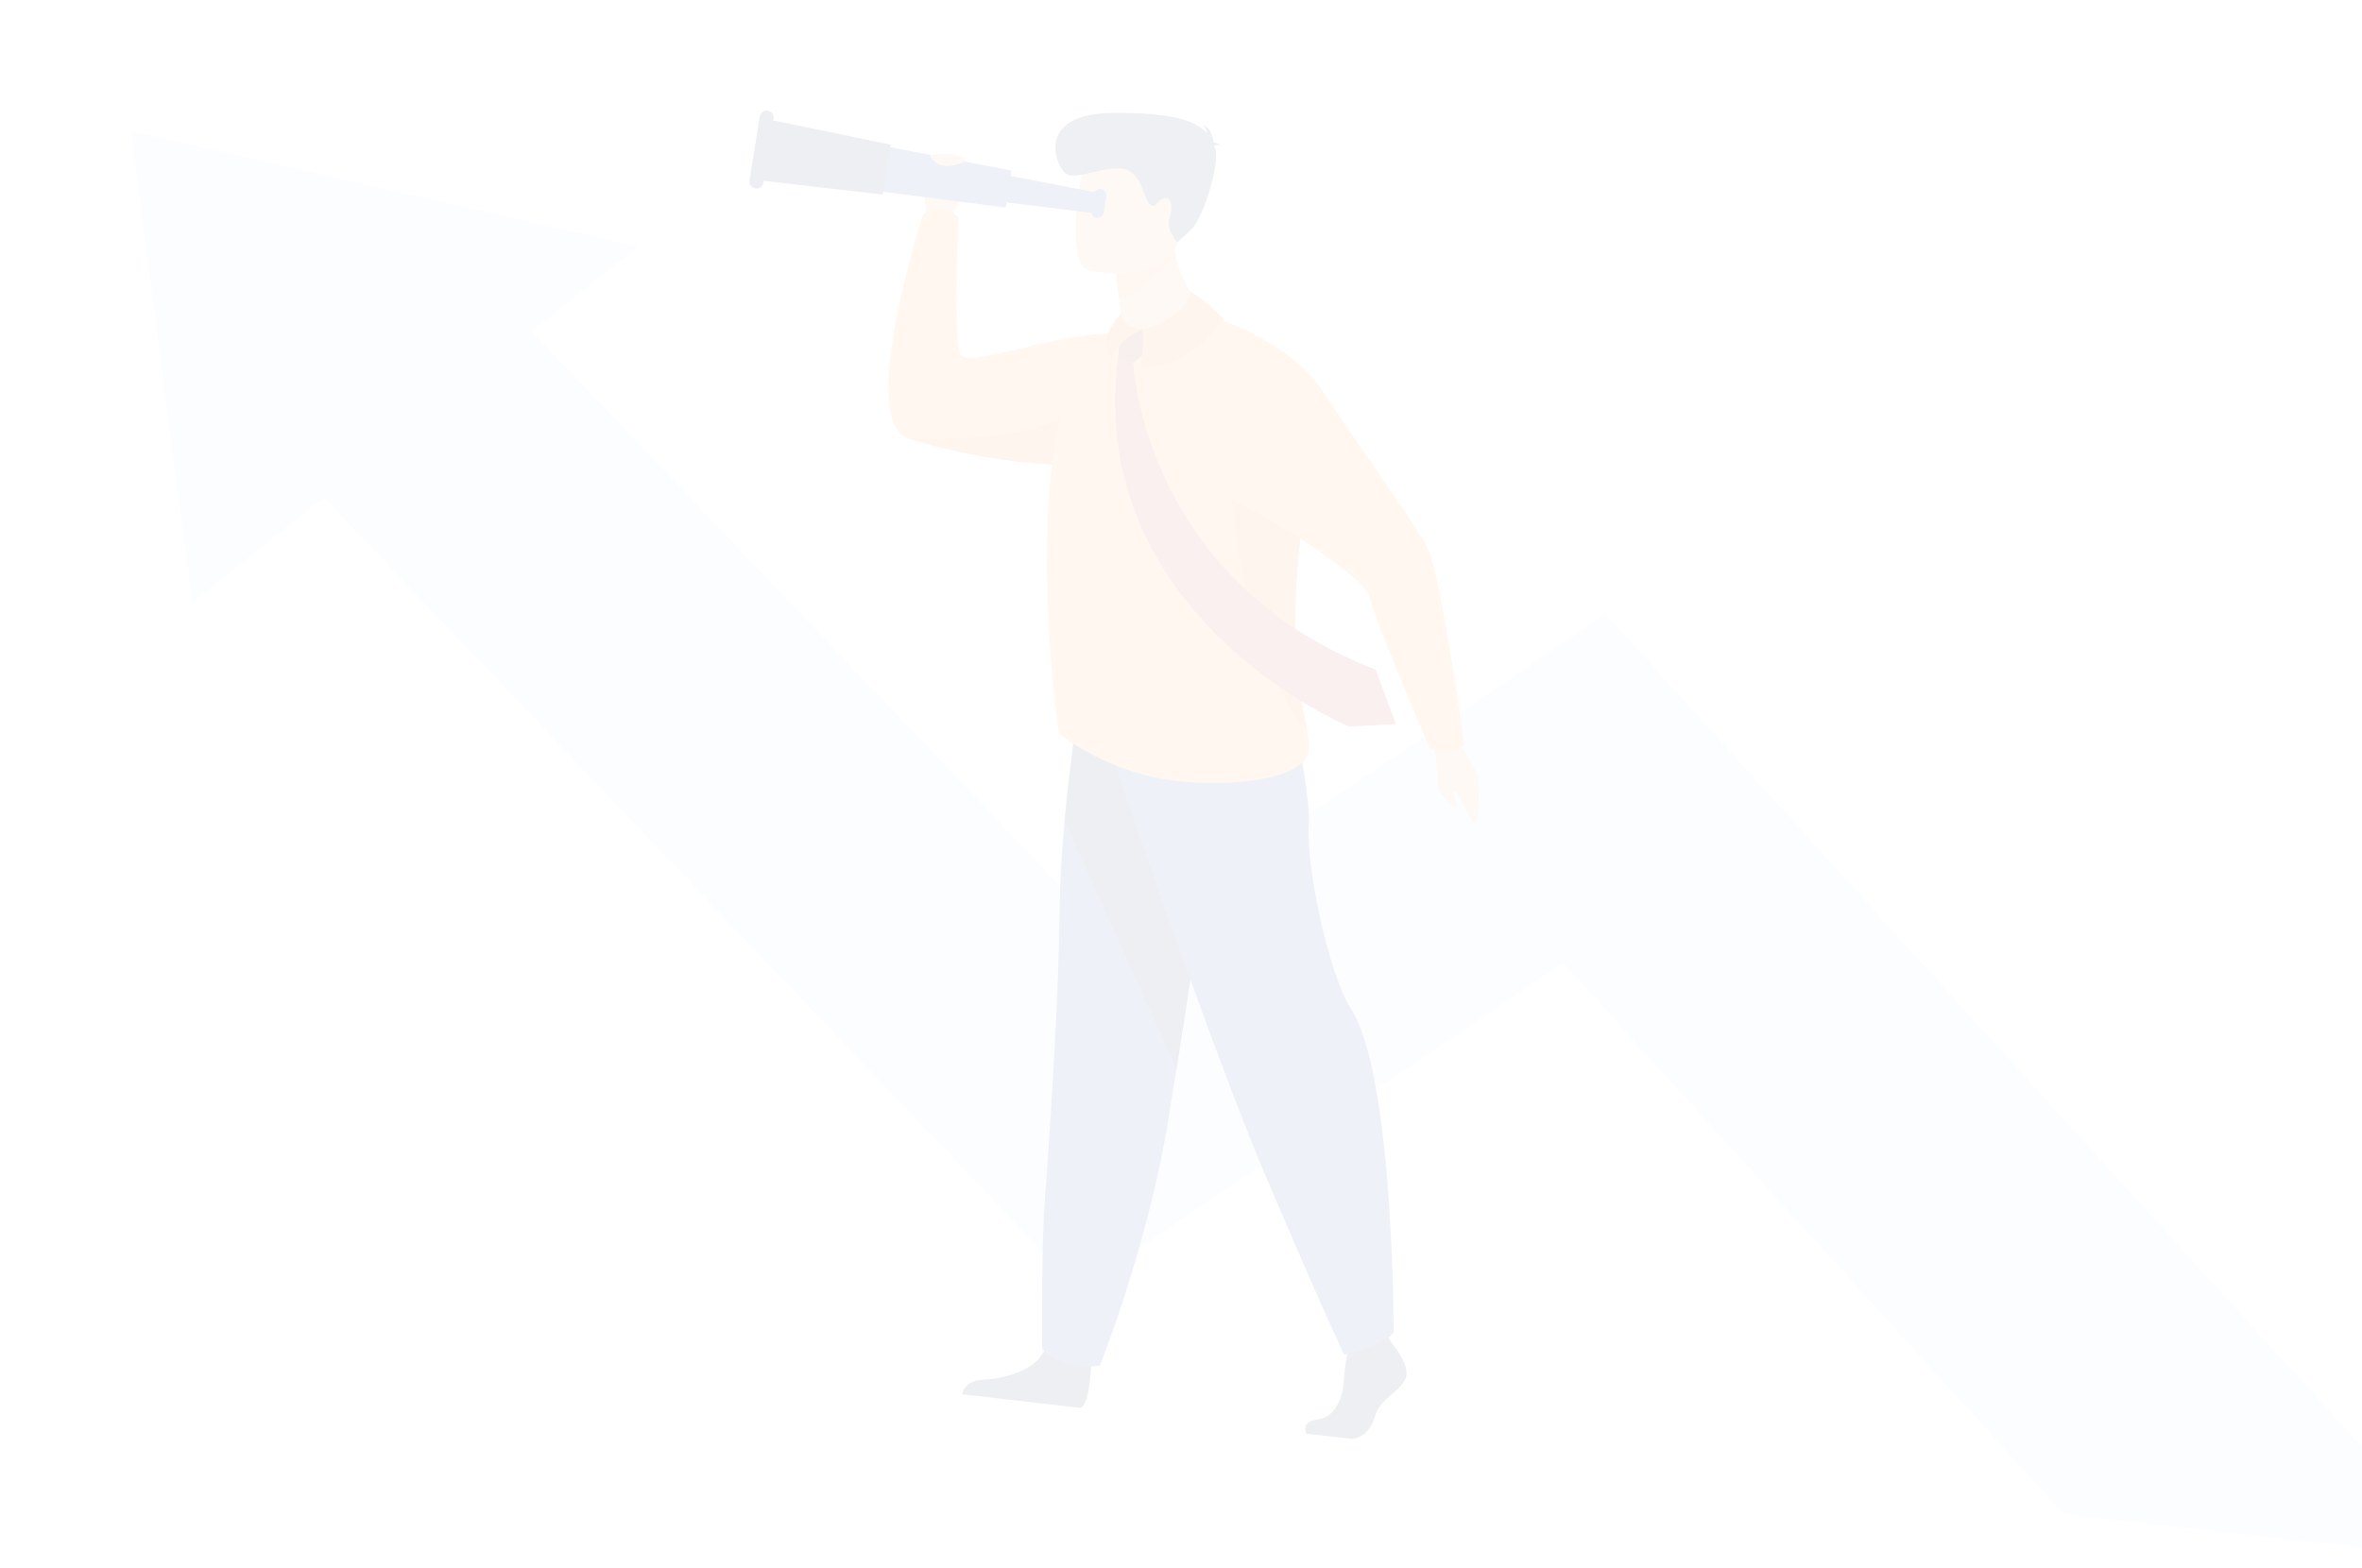 <svg width="699" height="464" viewBox="0 0 699 464" fill="none" xmlns="http://www.w3.org/2000/svg">
<g opacity="0.08">
<g clip-path="url(#clip0_1_16505)">
<path d="M93.927 145.284L319.061 381.626L462.599 284.985C484.646 309.336 518.7 346.927 552.965 384.658C576.383 410.444 595.347 431.284 610.721 448.154L729.611 461.508C699.831 429.701 580.34 297.997 499.866 209.021L475.259 181.817L330.162 279.51L154.409 95.004L93.927 145.284Z" fill="#D5E5FB"/>
<path d="M188.804 72.986L56.843 178.372L38.784 38.822L188.804 72.986Z" fill="#D5E5FB"/>
<path d="M281.092 64.787C281.092 64.787 288.031 55.182 282.493 52.438C276.955 49.695 274.124 51.325 273.584 53.629C273.044 55.935 274.472 65.428 274.472 65.428L281.092 64.787Z" fill="#FFB27D"/>
<path d="M269.014 129.889C279.328 132.983 288.908 134.96 297.621 136.148C305.892 137.275 313.384 137.69 319.984 137.672C321.757 137.668 323.46 137.634 325.102 137.574C342.442 136.925 352.373 133.409 352.373 133.409C352.373 133.409 340.499 99.039 327.778 98.862C312.851 98.659 286.334 109.063 284.269 105.069C281.946 100.565 283.675 64.409 283.675 64.409C277.639 59.183 273.197 63.466 273.197 63.466C273.197 63.466 253.245 125.159 269.014 129.889Z" fill="#F99746"/>
<path d="M269.014 129.89C279.328 132.983 288.908 134.96 297.621 136.148C305.892 137.275 313.384 137.69 319.984 137.672C325.328 125.629 329.601 113.193 320.83 119.986C305.355 131.973 269.014 129.89 269.014 129.89Z" fill="#ED7D2B"/>
<path d="M323.011 402.634C323.011 402.634 322.662 415.72 319.767 416.757L284.715 412.705C284.715 412.705 285.174 408.658 290.909 408.4C296.644 408.139 306.909 405.967 309.417 398.812C311.925 391.661 323.011 402.634 323.011 402.634Z" fill="#233862"/>
<path d="M315.075 242.855C314.286 251.351 313.702 260.139 313.606 268.082C313.163 305.79 309.38 350.984 308.938 359.727C308.172 374.909 308.414 399.329 308.414 399.329C308.414 399.329 313.685 405.607 325.501 404.238C325.501 404.238 338.978 370.637 345.253 334.356C345.353 333.759 345.455 333.163 345.552 332.563C346.347 327.76 347.233 322.271 348.174 316.346C354.454 276.668 363.082 217.647 363.082 217.647L320.258 202.323C320.264 202.324 317.04 221.681 315.075 242.855Z" fill="#2A4E96"/>
<path d="M315.075 242.856C324.04 263.357 341.271 301.212 348.177 316.347C354.456 276.668 363.085 217.648 363.085 217.648L320.261 202.323C320.264 202.324 317.04 221.681 315.075 242.856Z" fill="#233862"/>
<path d="M430.705 218.235C430.705 218.235 436.908 227.467 437.287 229.875C437.667 232.282 437.859 240.822 436.956 243.279C436.056 245.737 432.382 235.622 430.767 234.405C429.152 233.185 431.633 238.359 430.951 239.1C430.269 239.839 427.262 235.824 426.068 234.447C424.874 233.07 425.757 226.48 424.598 222.393C423.44 218.307 430.705 218.235 430.705 218.235Z" fill="#FFB27D"/>
<path d="M412.019 397.819C412.019 397.819 417.612 404.223 415.937 408.132C414.261 412.041 408.322 414.099 406.999 418.957C405.677 423.814 402.328 426.167 399.586 425.856C396.847 425.545 386.527 424.373 386.527 424.373C386.527 424.373 384.906 420.663 389.893 420.167C394.884 419.671 397.379 414.066 397.688 408.639C397.997 403.209 399.575 396.102 399.575 396.102L410.196 394.879L412.019 397.819Z" fill="#233862"/>
<path d="M325.92 214.344C325.92 214.344 357.103 307.139 374.632 348.291C392.162 389.444 397.786 401.013 397.786 401.013C397.786 401.013 410.905 397.491 412.428 394.25C412.428 394.25 412.519 318.655 399.907 298.792C392.782 287.568 386.541 255.607 387.308 244.767C388.075 233.923 381.378 207.078 381.378 207.078L325.92 214.344Z" fill="#2A4E96"/>
<path d="M313.41 217.132C313.41 217.132 328.544 229.94 351.841 231.554C362.063 232.263 382.571 231.67 386.747 223.949C387.727 222.137 387.441 219.663 386.711 215.83C384.827 205.876 379.965 186.775 386.669 146.409C387.293 142.653 387.589 139.089 387.606 135.722C387.694 115.474 377.577 102.329 366.937 97.202C340.992 84.693 330.501 96.752 330.501 96.752C330.501 96.752 317.485 104.858 313.443 124.399C305.361 163.492 313.41 217.132 313.41 217.132Z" fill="#F99746"/>
<path d="M359.277 94.041C359.277 94.041 346.025 100.175 332.822 96.517C332.822 96.517 330.242 95.539 331.901 92.566C331.368 89.955 331.44 90.194 331.179 88.267C330.489 83.827 330.412 81.3 330.412 81.3L338.951 74.145L347.049 67.301C346.966 85.848 359.277 94.041 359.277 94.041Z" fill="#FFB27D"/>
<path d="M347.417 74.379C347.417 74.379 342.006 85.006 331.179 88.267C330.49 83.827 330.234 79.232 330.234 79.232L338.951 74.145L347.417 74.379Z" fill="#ED985F"/>
<path d="M321.894 79.94C321.894 79.94 345.221 85.582 348.533 71.23C351.845 56.877 357.087 47.94 342.33 43.73C327.577 39.521 323.407 44.341 321.118 48.864C318.832 53.389 315.911 78.102 321.894 79.94Z" fill="#FFB27D"/>
<path d="M359.275 43.26C359.509 43.031 360.017 42.871 361.121 42.894C361.121 42.894 360.283 42.277 359.109 42.16C358.993 40.611 358.383 37.841 355.799 36.984C355.799 36.984 357.157 37.846 357.22 39.488C354.405 36.125 348.042 33.352 329.831 33.416C305.836 33.502 312.546 49.367 315.497 51.42C318.448 53.473 326.599 49.067 332.318 49.956C338.038 50.846 338.505 59.244 340.372 60.531C342.238 61.818 341.622 59.745 344.353 58.749C347.083 57.754 347.007 62.151 346.028 64.939C345.049 67.727 348.396 71.755 348.396 71.755C348.396 71.755 348.396 71.755 352.362 68.08C356.328 64.406 361.045 47.941 359.646 44.249C359.523 43.922 359.401 43.591 359.275 43.26Z" fill="#2C3A64"/>
<path d="M284.372 58.267L324.503 63.184L325.464 57.172L285.771 49.521L284.372 58.267Z" fill="#2A4E96"/>
<path d="M253.933 55.833L297.599 61.43L299.346 50.499L256.118 42.168L253.933 55.833Z" fill="#2A4E96"/>
<path d="M224.346 53.348L261.223 57.582L263.58 42.823L227.228 35.312L224.346 53.348Z" fill="#233862"/>
<path d="M223.533 55.793C222.402 55.614 221.63 54.547 221.81 53.415L224.838 34.458C225.018 33.326 226.084 32.555 227.216 32.734C228.348 32.914 229.119 33.981 228.936 35.112L225.908 54.069C225.731 55.201 224.665 55.973 223.533 55.793Z" fill="#233862"/>
<path d="M324.483 64.487C325.488 64.65 326.437 63.964 326.596 62.958L327.381 58.039C327.543 57.034 326.857 56.089 325.851 55.927C324.846 55.764 323.898 56.45 323.739 57.456L322.953 62.375C322.791 63.38 323.477 64.329 324.483 64.487Z" fill="#2A4E96"/>
<path d="M386.711 215.833C384.826 205.879 379.964 186.778 386.668 146.412C387.292 142.656 387.588 139.093 387.606 135.725L387.602 135.725C378.799 133.951 364.115 142.021 364.115 142.021C364.115 142.021 366.694 194.004 386.711 215.833Z" fill="#ED7D2B"/>
<path d="M359.277 94.041C359.277 94.041 381.631 100.55 391.874 116.416C402.117 132.282 418.922 154.921 422.63 162.602C426.34 170.283 433.357 220.488 433.357 220.488C433.357 220.488 432.352 221.961 428.786 222.481C425.373 222.977 423.122 221.352 423.122 221.352C423.122 221.352 409.721 190.997 405.073 176.067C403.144 169.865 360.817 141.359 343.631 141.863C336.88 142.056 359.277 94.041 359.277 94.041Z" fill="#F99746"/>
<path d="M285.806 47.775C285.806 47.775 280.563 50.216 277.772 48.616C274.981 47.013 275.372 45.883 275.372 45.883C275.372 45.883 284.516 44.428 285.806 47.775Z" fill="#FFB27D"/>
<path d="M335.348 107.433C335.348 107.433 338.183 171.736 407.084 198.186L413.086 214.319L399.241 215.077C399.241 215.077 321.082 182.491 330.888 105.794L335.348 107.433Z" fill="#BC3F3F"/>
<path d="M338.044 97.526L341.284 98.22L340.746 102.962L335.349 107.433L330.885 105.794L331.632 99.214L335.204 97.203L338.044 97.526Z" fill="#A02E2E"/>
<path d="M352.327 86.424C352.327 86.424 355.417 87.502 361.984 94.349C361.984 94.349 353.034 108.839 337.612 108.945C337.612 108.945 338.664 101.868 338.043 97.529C338.044 97.526 350.592 94.579 352.327 86.424Z" fill="#ED7D2B"/>
<path d="M338.044 97.525C338.044 97.525 330.172 100.625 328.926 106.704C328.926 106.704 326.599 101.887 327.774 98.865C328.952 95.844 331.9 92.566 331.9 92.566C331.9 92.566 331.222 96.287 338.044 97.525Z" fill="#ED7D2B"/>
</g>
</g>
<defs>
<clipPath id="clip0_1_16505">
<rect width="734.092" height="382.943" fill="white" transform="matrix(-0.994 -0.113 -0.113 0.994 772.598 82.793)"/>
</clipPath>
</defs>
</svg>
